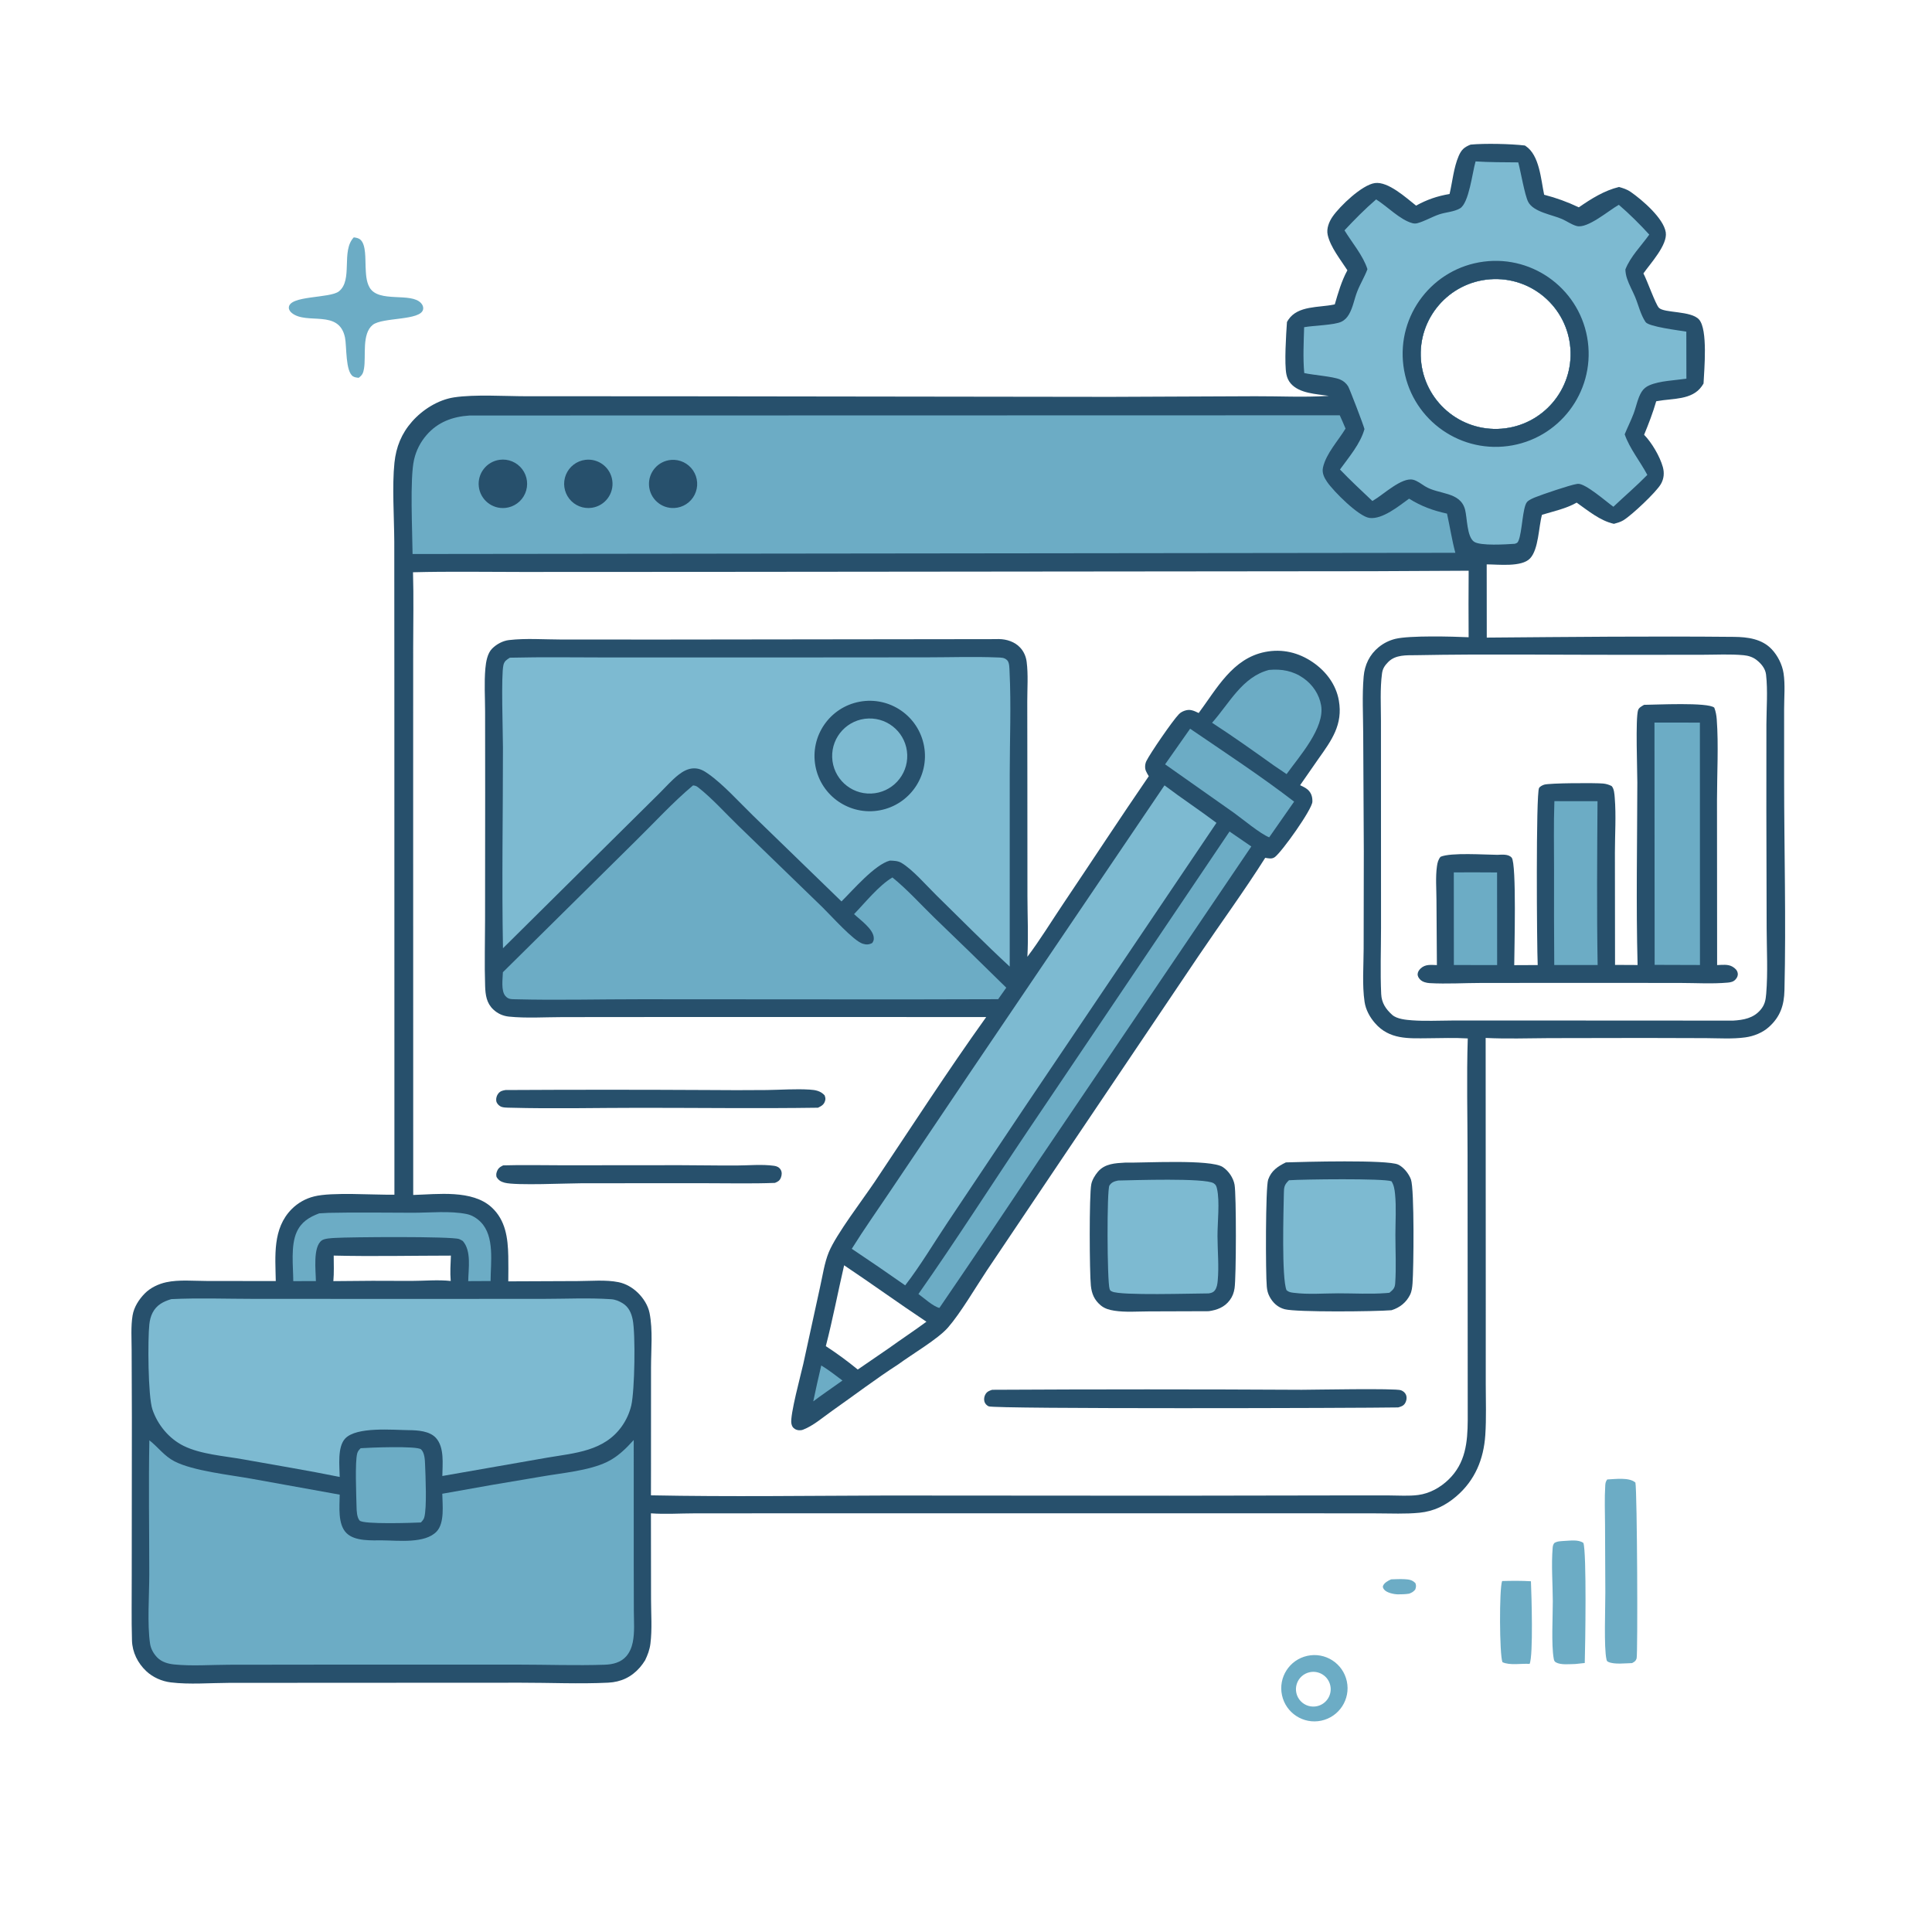 <?xml version="1.0" encoding="utf-8" ?><svg xmlns="http://www.w3.org/2000/svg" xmlns:xlink="http://www.w3.org/1999/xlink" width="1024" height="1024" viewBox="0 0 1024 1024"><path fill="#27506C" d="M779.455 76.642C786.929 75.93 800.731 76.22 808.214 77.123C808.351 77.212 808.489 77.299 808.625 77.389C815.988 82.266 816.712 95.1 818.428 103.218C824.927 104.89 830.749 107.025 836.807 109.893C843.354 105.364 850.302 100.981 858.115 99.102C860.374 99.754 862.371 100.37 864.323 101.728C870.385 105.948 881.77 115.712 882.892 123.159C883.898 129.835 874.77 139.579 871.041 144.923C873.039 148.646 877.425 161.165 879.227 163.1C881.982 166.058 896.295 164.56 900.538 169.36C905.255 174.695 903.278 195.759 902.908 203.283C902.607 203.776 902.307 204.253 901.974 204.726C896.765 212.134 886.462 211.09 878.446 212.572L877.827 212.691C876.068 218.746 873.826 224.617 871.409 230.438C875.495 234.638 879.757 241.878 881.329 247.5C882.205 250.634 881.933 253.709 880.309 256.548C877.883 260.794 864.918 273.034 860.432 275.756C858.891 276.691 857.135 277.161 855.413 277.643C848.056 276.005 841.728 270.665 835.671 266.404C830.072 269.584 823.415 270.997 817.283 272.849C815.485 279.299 815.533 291.17 810.936 295.997C806.465 300.691 794.144 299.132 787.979 299.132L788.017 337.944C831.656 337.596 875.425 337.132 919.06 337.556C926.256 337.626 933.828 338.593 939.049 344.118C942.239 347.494 944.619 352.241 945.322 356.841C946.242 362.853 945.62 369.639 945.62 375.749L945.625 413.16C945.634 450.328 946.683 487.707 945.798 524.851C945.609 532.775 943.62 538.853 937.605 544.293C934.203 547.371 929.532 549.226 925.025 549.838C918.23 550.76 911.168 550.275 904.324 550.233L871.331 550.141L820.986 550.227C809.819 550.292 798.583 550.691 787.428 550.129L787.484 686.972L787.482 733.627C787.479 742.583 787.836 751.69 787.237 760.623C786.377 773.43 781.775 784.61 771.861 793.102C766.173 797.974 759.937 801.018 752.429 801.776C744.945 802.531 737.185 802.128 729.657 802.12L690.995 802.082L566.065 802.066L415.485 802.084L368.07 802.109C360.442 802.12 352.598 802.653 345.006 802.1L345.064 847.552C345.072 855.231 345.696 863.551 344.739 871.162C344.331 874.41 343.313 877.077 341.917 879.994C341.062 881.329 340.175 882.614 339.129 883.809C334.663 888.911 329.094 891.522 322.359 891.85C307.07 892.595 291.413 891.852 276.086 891.873L178.715 891.918L121.267 891.953C111.246 891.99 100.435 892.911 90.541 891.706C85.796 891.129 81.016 889.027 77.523 885.744C73.011 881.503 70.138 875.759 69.952 869.517C69.614 858.149 69.866 846.688 69.823 835.308L69.893 751.472L69.772 715.715C69.775 709.802 69.297 703.049 70.27 697.209C71.011 692.768 73.615 688.739 76.722 685.573C79.707 682.532 83.963 680.519 88.091 679.619C94.788 678.159 102.657 678.936 109.53 678.943L146.166 678.989C145.937 665.683 144.368 651.178 154.597 640.849C157.871 637.562 161.986 635.237 166.492 634.129C175.892 631.734 198.041 633.41 209.05 633.208L209.017 365.358L208.976 287.117C208.91 274.346 207.775 257.389 209.067 245.237C209.956 236.868 212.792 229.822 218.363 223.479C223.933 217.137 232.225 211.896 240.658 210.614C251.568 208.955 267.74 210.013 279.104 210.022L352.513 210.034L588.549 210.342L665.229 210.018C677.952 209.961 691.006 210.661 703.693 209.852L704.249 209.813C697.743 208.806 688.748 208.592 684.128 203.262C682.939 201.89 682.211 200.268 681.836 198.5C680.645 192.88 681.677 176.968 682.12 170.658C682.366 170.244 682.607 169.827 682.876 169.428C687.96 161.898 698.969 163.094 706.88 161.444L707.466 161.316C709.291 155.076 711.023 148.993 714.144 143.246C710.588 137.727 705.136 130.983 703.705 124.501C702.961 121.134 704.428 117.498 706.323 114.773C710.208 109.185 721.912 97.958 728.733 97.026C735.751 96.067 745.264 104.827 750.549 108.979C756.418 105.764 761.695 103.946 768.3 102.821C769.825 96.319 770.478 88.858 773.11 82.731C774.574 79.322 776.051 78.006 779.455 76.642ZM218.901 303.309C219.3 316.608 219.004 329.984 218.993 343.291L218.982 414.096L219.014 633.354C231.928 632.993 250.262 630.466 260.552 639.898C268.012 646.735 269.199 656.231 269.397 665.751C269.462 670.216 269.464 674.683 269.402 679.148L306.217 678.993C313.099 678.979 321.138 678.206 327.875 679.586C331.718 680.373 335.263 682.462 338.064 685.174C340.965 687.982 343.473 691.886 344.273 695.89C346.09 704.991 345.058 715.553 345.058 724.871L345.04 778.875L345.014 792.554C386.642 793.381 428.393 792.768 470.032 792.656L620.04 792.753L709.378 792.61L736.244 792.611C741.282 792.623 746.683 793.034 751.68 792.374C757.773 791.57 763.395 788.437 767.779 784.191C776.758 775.494 777.854 764.555 777.93 752.691L777.839 611.947C777.836 591.479 777.285 570.831 777.945 550.39C770.98 549.97 763.966 550.234 756.991 550.29C746.507 550.375 736.436 551.069 728.799 542.301C726.006 539.094 723.868 535.209 723.244 530.969C721.927 522.024 722.742 511.94 722.76 502.883L722.847 451.113L722.53 389.224C722.499 379.136 721.897 368.601 722.77 358.556C723.305 352.404 725.884 346.982 730.719 343.027C733.295 340.92 736.307 339.413 739.538 338.613C747.089 336.759 769.786 337.353 778.408 337.751C778.321 325.998 778.325 314.246 778.421 302.494L727.551 302.75L377.772 303.103L276.669 303.151C257.43 303.152 238.128 302.803 218.901 303.309ZM238.983 665.5C218.324 665.518 197.52 665.988 176.871 665.489C176.899 669.986 177.079 674.543 176.692 679.026C190.479 678.836 204.268 678.798 218.056 678.91C224.806 678.903 232.216 678.199 238.883 678.944C238.506 674.483 238.791 669.967 238.983 665.5ZM795.767 227.229C817.624 225.553 833.991 206.485 832.334 184.627C830.678 162.768 811.625 146.384 789.764 148.021C767.876 149.66 751.467 168.742 753.126 190.629C754.784 212.516 773.882 228.908 795.767 227.229ZM918.596 540.945C924.112 540.613 929.345 539.692 933.14 535.212C935.388 532.558 935.846 530.089 936.123 526.737C937.064 515.324 936.393 503.442 936.36 491.978L936.207 429.69L936.23 383.911C936.275 375.333 937.01 366.05 936.045 357.55C935.679 354.32 933.468 351.698 930.952 349.75C929 348.239 926.594 347.5 924.161 347.274C917.021 346.61 909.536 347.031 902.356 347.036L861.899 347.073C824.83 347.114 787.648 346.56 750.591 347.262C745.455 347.329 739.645 346.913 735.731 350.925C733.933 352.768 732.838 354.373 732.5 356.918C731.408 365.124 731.935 373.811 731.935 382.092L731.95 425.002L731.973 491.715C731.972 503.372 731.52 515.237 732.061 526.869C732.278 531.541 734.493 534.839 737.893 537.894C740.388 540.135 745.309 540.565 748.592 540.801C755.452 541.294 762.542 540.927 769.425 540.903L804.218 540.885L918.596 540.945Z"/><path fill="#27506C" d="M525.448 338.756C526.78 338.72 528.113 338.708 529.445 338.718C533.572 338.772 537.854 340.155 540.718 343.248C542.658 345.343 543.786 347.954 544.149 350.764C545.026 357.545 544.464 364.979 544.473 371.83L544.524 412.73L544.562 474.91C544.576 485.61 545.125 496.431 544.532 507.11C551.295 498.157 557.274 488.311 563.549 478.987C578.692 456.487 593.536 433.765 608.873 411.4C608.338 410.509 607.77 409.598 607.361 408.641C606.68 407.049 606.856 404.921 607.597 403.39C609.516 399.428 621.468 381.975 624.851 378.517C625.692 377.657 626.695 377.118 627.816 376.714C630.715 375.67 632.669 376.66 635.329 377.913C644.949 364.969 653.26 348.981 670.507 345.557C679.618 343.748 688.299 345.83 695.9 351.06C702.855 355.846 708.143 362.843 709.617 371.293C711.844 384.054 705.789 392.369 698.805 402.188C695.538 406.829 692.298 411.489 689.086 416.168C690.513 416.857 692.018 417.525 693.202 418.599C695.06 420.284 695.663 422.452 695.593 424.913C695.477 429.002 679.499 451.396 675.734 454.239C674.144 455.44 672.411 454.942 670.591 454.667C659.453 472.269 647.037 489.243 635.36 506.518L562.389 614.857L523.093 673.325C517.183 682.188 509.181 695.893 502.471 703.601C497.135 709.729 483.491 717.69 476.218 723.052C464.261 730.767 452.76 739.533 441.111 747.723C436.403 751.033 430.973 755.767 425.593 757.779C424.25 758.281 422.558 758.163 421.306 757.391C420.133 756.668 419.705 755.801 419.449 754.482C418.604 750.14 424.548 728.346 425.759 722.91L434.653 682.144C436.012 676.157 436.948 669.363 439.279 663.705C443.228 654.119 457.423 635.65 463.735 626.218C483.229 597.093 502.311 567.541 522.718 539.05L349.802 539.04L298.126 539.085C288.826 539.101 278.992 539.754 269.765 538.825C266.617 538.508 263.792 537.24 261.482 535.068C257.842 531.645 257.282 527.352 257.123 522.532C256.742 510.925 257.082 499.192 257.094 487.572L257.148 420.067L257.112 377.205C257.1 369.644 256.582 361.753 257.26 354.236C257.568 350.82 258.328 346.275 260.829 343.777C263.18 341.429 266.47 339.634 269.785 339.246C278.676 338.205 288.441 338.948 297.423 338.957L350.54 338.978L525.448 338.756ZM437.702 713.481C443.568 717.302 449.219 721.445 454.628 725.89L471.204 714.514C477.753 709.787 484.537 705.339 491.024 700.543C476.341 690.774 462.062 680.434 447.408 670.63C444.113 684.873 441.365 699.338 437.702 713.481Z"/><path fill="#7DBAD1" d="M270.228 348.594C287.701 348.17 305.244 348.471 322.727 348.469L418.605 348.461L491.414 348.404C503.749 348.394 516.269 347.956 528.587 348.461C530.597 348.543 532.258 348.428 533.806 349.92C535.067 351.134 534.998 354.186 535.084 355.909C535.971 373.776 535.189 392.094 535.18 410.02L535.173 512.313C521.917 500.081 509.193 487.121 496.286 474.51C491.121 469.463 483.648 460.767 477.742 457.321C475.897 456.244 473.73 456.202 471.656 456.135C463.648 458.227 452.099 471.757 446.005 477.769L399.089 432.258C391.819 425.211 383.512 415.881 375.419 410.163C373.021 408.47 370.842 407.212 367.835 407.241C364.739 407.271 362.041 408.774 359.659 410.629C356.068 413.426 352.844 417.146 349.605 420.356L331.283 438.496L266.589 502.594C265.919 467.145 266.597 431.582 266.571 396.12C266.566 387.979 265.516 357.906 266.838 352.431C267.339 350.359 268.552 349.665 270.228 348.594Z"/><path fill="#27506C" d="M455.611 371.928C471.52 368.963 486.816 379.471 489.756 395.385C492.697 411.298 482.165 426.578 466.247 429.494C450.364 432.404 435.124 421.9 432.19 406.021C429.256 390.142 439.736 374.887 455.611 371.928Z"/><path fill="#7DBAD1" d="M460.388 380.817C471.332 380.502 480.475 389.087 480.85 400.029C481.224 410.971 472.69 420.161 461.75 420.595C450.725 421.033 441.449 412.418 441.071 401.391C440.693 390.364 449.359 381.135 460.388 380.817Z"/><path fill="#6CACC5" d="M367.336 416.273C368.374 416.39 369.063 416.566 369.912 417.23C377.521 423.179 384.496 431.054 391.464 437.782L436.02 480.964C440.476 485.305 452.321 498.636 457.255 500.186C459.133 500.776 460.566 500.734 462.316 499.799C462.972 498.683 463.194 498.346 463.115 497.004C462.842 492.357 455.859 487.512 452.669 484.502C458.579 478.395 465.799 469.318 473.002 465.07C480.846 471.416 487.942 479.32 495.197 486.372C507.99 498.665 520.706 511.039 533.345 523.492L529.047 529.59L479.125 529.705L339.526 529.619C317.351 529.608 295.01 530.204 272.855 529.624C270.707 529.568 269.354 529.604 267.848 527.864C265.462 525.107 266.454 518.701 266.541 515.297L336.531 446.095C346.682 436.17 356.452 425.385 367.336 416.273Z"/><path fill="#7DBAD1" d="M617.2 416.261C626.227 423.087 635.706 429.314 644.751 436.13L543.641 586.028L502.206 647.968C494.837 658.991 487.858 670.793 479.77 681.268C470.411 674.695 460.974 668.234 451.462 661.886C458.016 651.365 465.262 641.167 472.158 630.857L513.899 568.862L617.2 416.261Z"/><path fill="#6CACC5" d="M651.676 440.724C655.502 443.396 659.349 446.038 663.219 448.647L550.532 615.1C533.168 641.263 515.626 667.307 497.907 693.23C494.54 692.43 489.691 687.952 486.789 685.86C506.693 657.49 525.395 628.136 544.742 599.371L651.676 440.724Z"/><path fill="#6CACC5" d="M672.577 355.078C679.241 354.471 685.309 355.526 690.9 359.466C695.716 362.861 699.226 368.025 700.218 373.872C702.245 385.825 688.699 400.824 681.918 410.292L675.218 405.752C664.42 398.039 653.555 390.301 642.42 383.085C651.591 372.806 658.348 358.784 672.577 355.078Z"/><path fill="#6CACC5" d="M630.785 386.237C649.185 398.795 668.253 411.3 685.909 424.884L672.695 443.808C667.78 441.813 658.606 434.104 653.864 430.709L617.529 405.11L630.785 386.237Z"/><path fill="#6CACC5" d="M435.284 723.73C439.211 726.077 442.847 728.985 446.522 731.705L437.754 737.891C435.493 739.475 433.257 741.095 431.047 742.749C432.368 736.389 433.78 730.049 435.284 723.73Z"/><path fill="#27506C" d="M681.546 616.094C690.911 615.797 735.386 614.571 741.055 617.254C743.985 618.641 746.764 622.164 747.838 625.17C749.692 630.362 749.273 672.45 748.676 680.139C748.514 682.227 748.296 684.389 747.351 686.289C745.312 690.389 741.837 693.116 737.512 694.446C729.069 695.158 687.081 695.582 680.866 693.904C677.252 692.928 674.673 690.552 672.92 687.28C671.996 685.557 671.61 683.944 671.428 682.002C670.779 675.08 670.714 629.297 672.154 625.215C673.824 620.48 677.254 618.183 681.546 616.094Z"/><path fill="#7DBAD1" d="M683.187 625.557C690.618 625.03 733.413 624.49 737.523 626.099C738.824 628.124 739.17 630.52 739.407 632.88C740.111 639.888 739.588 647.452 739.59 654.514C739.592 662.98 740.069 671.784 739.48 680.217C739.299 682.807 738.315 683.606 736.429 685.194C735.817 685.265 735.203 685.323 734.588 685.368C726.323 685.993 717.617 685.479 709.311 685.491C701.673 685.502 693.286 686.19 685.731 685.216C684.081 685.004 683.117 684.904 681.88 683.816C679.239 677.303 680.292 642.113 680.468 632.771C680.533 629.312 680.586 628.049 683.187 625.557Z"/><path fill="#27506C" d="M596.332 616.21C606.059 616.421 641.633 614.296 648.092 618.552C651.173 620.582 653.687 624.267 654.344 627.916C655.305 633.252 655.248 676.95 654.341 682.845C653.979 685.2 653.233 687.2 651.8 689.125C649.004 692.88 645.09 694.322 640.625 694.966L608.87 695.071C602.944 695.085 596.447 695.613 590.598 694.694C587.957 694.279 585.477 693.61 583.393 691.857C580.009 689.009 578.62 685.722 578.178 681.407C577.454 674.325 577.236 633.616 578.408 627.646C578.865 625.318 580.413 622.821 581.93 621.038C585.588 616.734 591.118 616.498 596.332 616.21Z"/><path fill="#7DBAD1" d="M592.659 625.698C600.634 625.546 638.508 624.237 643.22 627.131C644.478 627.904 644.731 628.726 645.047 630.097C646.586 636.778 645.27 647.988 645.298 655.198C645.329 662.936 646.132 671.142 645.411 678.824C645.249 680.557 644.984 682.512 643.883 683.933C642.972 685.108 641.981 685.285 640.625 685.533C632.101 685.539 594.122 686.779 589.468 684.559C588.628 684.158 588.416 684.082 588.112 683.169C586.776 679.156 586.6 630.508 588.026 628.335C589.187 626.566 590.682 626.102 592.659 625.698Z"/><path fill="#27506C" d="M525.869 736.616C580.569 736.318 635.271 736.317 689.972 736.614C695.755 736.616 739.756 735.738 742.548 736.861C743.687 737.319 744.711 738.084 745.192 739.25C745.793 740.703 745.486 742.538 744.654 743.838C743.778 745.205 742.501 745.543 741.047 745.964C721.273 746.333 527.019 746.861 523.994 745.382C522.893 744.843 522.036 743.945 521.734 742.73C521.416 741.454 521.687 740.019 522.368 738.907C523.223 737.51 524.414 737.098 525.869 736.616Z"/><path fill="#27506C" d="M267.917 577.741C303.407 577.542 338.899 577.539 374.389 577.731C385.062 577.836 395.736 577.838 406.409 577.738C413.897 577.635 421.688 577.056 429.15 577.512C432.228 577.7 434.947 578.205 437.074 580.562C437.437 581.752 437.674 582.243 437.306 583.482C436.683 585.58 435.338 586.224 433.549 587.115C402.27 587.563 370.928 587.167 339.644 587.162C316.621 587.158 293.438 587.731 270.43 587.111C268.855 587.068 266.329 587.151 265.018 586.268C264.016 585.592 263.181 584.655 263.015 583.417C262.84 582.117 263.284 580.574 264.134 579.555C265.233 578.236 266.328 578.028 267.917 577.741Z"/><path fill="#27506C" d="M266.673 617.674C277.187 617.345 287.81 617.637 298.337 617.625L360.557 617.575C370.502 617.575 380.446 617.803 390.39 617.743C396.845 617.705 403.955 617.015 410.308 617.902C411.745 618.102 412.978 618.661 413.765 619.958C414.54 621.235 414.417 622.773 413.906 624.115C413.252 625.832 412.285 626.319 410.712 626.962C398.586 627.426 386.379 627.126 374.24 627.131L308.791 627.142C300.765 627.144 273.464 628.458 267.457 626.857C265.489 626.333 264.212 625.577 263.17 623.793C262.98 622.842 262.962 622.197 263.26 621.28C263.917 619.262 264.858 618.575 266.673 617.674Z"/><path fill="#27506C" d="M871.388 373.577C877.417 373.543 905.352 372.092 908.609 375.079C909.381 377.1 909.745 379.102 909.907 381.253C910.919 394.694 910.049 410.278 910.045 423.919L910.11 511.508C912.751 511.433 915.848 510.958 918.21 512.339C919.561 513.128 920.802 514.207 921.037 515.85C921.223 517.15 920.717 518.163 919.88 519.114C918.786 520.358 917.333 520.66 915.765 520.802C907.592 521.541 898.967 521.001 890.751 520.985L844.136 520.944L785.141 520.984C776.109 520.994 766.747 521.587 757.759 521.075C756.068 520.978 753.969 520.474 752.743 519.218C751.931 518.385 751.281 517.364 751.389 516.145C751.484 515.08 752.177 514.061 752.931 513.346C755.458 510.947 758.376 511.439 761.586 511.519L761.359 477.08C761.342 471.287 760.804 464.859 761.614 459.135C761.885 457.218 762.272 455.63 763.51 454.12C768.923 451.742 787.192 453.042 793.625 453.072C795.968 452.999 799.528 452.549 801.227 454.593C803.895 457.803 802.596 504.091 802.575 511.555L815.017 511.499C814.552 501.873 814.017 420.566 815.738 417.65C816.233 416.813 817.512 416.209 818.412 415.903C821.098 414.99 845.782 414.906 849.649 415.288C851.347 415.456 852.649 415.863 854.176 416.601C855.543 417.994 855.697 420.976 855.848 422.833C856.617 432.303 855.939 442.341 855.935 451.876L856.004 511.416L867.956 511.477C867.112 479.278 867.765 446.911 867.817 414.697C867.827 408.533 866.793 380.83 868.211 376.41C868.662 375.005 870.194 374.297 871.388 373.577Z"/><path fill="#6CACC5" d="M876.902 382.964L900.978 382.999L901.016 511.473L876.995 511.397L876.902 382.964Z"/><path fill="#6CACC5" d="M823.859 424.629L846.718 424.658C846.516 453.559 846.284 482.579 846.781 511.475L823.785 511.478C823.66 494.665 823.624 477.851 823.678 461.038C823.679 448.921 823.424 436.735 823.859 424.629Z"/><path fill="#6CACC5" d="M770.547 462.38C778.187 462.297 785.839 462.399 793.48 462.412L793.513 511.506L770.579 511.488L770.547 462.38Z"/><path fill="#6CACC5" d="M248.921 220.228L710.108 220.118C711.195 222.429 712.156 224.813 713.167 227.159C709.254 233.619 702.887 240.356 701.217 247.749C700.576 250.584 701.796 253.071 703.363 255.377C706.763 260.383 720.066 273.725 725.809 274.511C732.684 275.452 741.633 268.06 746.836 264.298C753.372 268.365 759.425 270.574 766.945 272.229C768.484 279.152 769.528 286.142 771.363 293.008L762.75 293.01L218.669 293.637C218.582 281.779 217.159 253.46 219.473 243.573C220.568 238.775 222.833 234.321 226.066 230.61C232.077 223.651 239.95 220.8 248.921 220.228Z"/><path fill="#27506C" d="M264.782 243.709C269.385 243.072 273.972 244.971 276.779 248.673C279.585 252.375 280.174 257.305 278.319 261.564C276.463 265.823 272.452 268.749 267.83 269.215C260.863 269.917 254.617 264.91 253.787 257.958C252.956 251.005 257.846 244.668 264.782 243.709Z"/><path fill="#27506C" d="M310.242 243.723C317.2 242.856 323.564 247.74 324.527 254.685C325.491 261.631 320.697 268.062 313.765 269.122C309.195 269.821 304.602 268.006 301.745 264.371C298.888 260.735 298.209 255.843 299.969 251.567C301.728 247.292 305.653 244.294 310.242 243.723Z"/><path fill="#27506C" d="M355.769 243.755C360.358 243.402 364.782 245.545 367.35 249.365C369.918 253.184 370.233 258.089 368.176 262.206C366.118 266.323 362.005 269.015 357.409 269.253C350.424 269.616 344.446 264.294 343.997 257.314C343.548 250.334 348.795 244.29 355.769 243.755Z"/><path fill="#7DBAD1" d="M782.088 85.551C789.599 86.055 797.184 85.972 804.711 86.069C806.021 90.985 808.128 103.347 809.933 106.927C812.711 112.437 822.77 113.794 828.012 116.134C830.57 117.276 832.995 119.082 835.713 119.801C841.433 121.314 852.719 111.511 858.01 108.552C863.589 113.306 869.203 118.931 874.146 124.337C869.985 130.206 864.058 136.085 861.483 142.845C861.568 144.559 861.822 146.029 862.365 147.662C863.468 150.973 865.284 154.147 866.635 157.376C868.452 161.72 869.531 166.778 872.197 170.7C873.888 173.187 889.954 175.106 893.786 175.78L893.823 200.709C887.792 201.603 879.786 201.82 874.273 204.182C872.499 204.943 871.128 206.028 870.089 207.669C868.03 210.92 867.205 215.644 865.821 219.284C864.418 222.977 862.614 226.527 861.118 230.191C863.683 237.673 869.397 244.656 873.115 251.707C867.415 257.554 861.068 262.975 855.127 268.591C851.441 265.966 840.132 255.988 836.238 256.446C836.036 256.47 835.835 256.51 835.633 256.539C832.177 257.037 817.117 262.173 813.68 263.577C812.414 264.095 810.259 265.013 809.352 266.078C806.927 268.926 806.821 282.098 804.801 286.67C804.287 287.834 804.011 287.798 802.877 288.22C798.504 288.511 784.6 289.455 781.26 287.114C777.434 284.434 777.657 274.385 776.508 270.083C773.924 260.411 762.502 262.244 755.292 257.734C753.38 256.538 751.162 254.792 748.955 254.269C742.943 252.843 733.254 262.125 728.084 265.12L727.375 265.527C721.588 260.038 715.73 254.604 710.211 248.844C714.91 242.353 721.052 235.2 723.194 227.42C722.744 225.386 715.207 205.786 714.519 204.731C713.431 203.063 712.057 201.874 710.212 201.109C706.333 199.503 696.176 198.819 691.284 197.732C690.54 189.772 691.001 181.421 691.214 173.424C696.177 172.509 707.186 172.341 710.949 170.53C712.783 169.647 714.021 168.284 715.029 166.535C717.12 162.905 717.82 158.431 719.346 154.53C720.93 150.483 723.239 146.782 724.772 142.683C722.515 135.502 716.535 128.536 712.61 122.084C717.861 116.463 723.553 110.701 729.38 105.689C735.219 109.333 742.088 116.546 748.6 118.286C749.508 118.528 750.374 118.537 751.28 118.288C755.215 117.206 758.925 114.938 762.823 113.623C766.372 112.426 770.516 112.343 773.796 110.465C778.616 107.705 780.379 91.304 782.088 85.551ZM795.767 227.229C817.624 225.553 833.991 206.485 832.334 184.627C830.678 162.768 811.625 146.384 789.764 148.021C767.876 149.66 751.467 168.742 753.126 190.629C754.784 212.516 773.882 228.908 795.767 227.229Z"/><path fill="#27506C" d="M786.431 138.668C813.388 135.197 838.069 154.202 841.602 181.151C845.135 208.101 826.187 232.825 799.246 236.421C772.216 240.028 747.393 221.005 743.848 193.967C740.304 166.929 759.384 142.15 786.431 138.668ZM795.767 227.229C817.624 225.553 833.991 206.485 832.334 184.627C830.678 162.768 811.625 146.384 789.764 148.021C767.876 149.66 751.467 168.742 753.126 190.629C754.784 212.516 773.882 228.908 795.767 227.229Z"/><path fill="#6CACC5" d="M79.157 763.391C83.852 767.035 86.96 771.688 92.465 774.532C102.34 779.634 121.836 781.69 133.382 783.777L180.054 792.199C179.998 798.337 178.872 807.984 183.734 812.663C188.243 817.001 196.94 816.391 202.781 816.422C211.079 816.466 225.309 818.257 231.443 811.716C235.746 807.128 234.512 797.582 234.421 791.718C252.048 788.513 269.703 785.456 287.381 782.546C297.986 780.694 312.096 779.52 321.736 774.863C327.352 772.149 331.759 767.811 335.887 763.234L335.894 828.875L335.951 853.811C335.964 859.23 336.464 865.161 335.37 870.48C334.825 873.13 333.755 875.769 331.966 877.829C329.063 881.175 324.775 882.194 320.529 882.337C305.359 882.85 290.007 882.28 274.816 882.28L178.61 882.277L121.501 882.347C111.997 882.365 101.725 883.15 92.295 882.196C89.079 881.871 85.763 880.924 83.416 878.574C81.504 876.659 79.973 874.013 79.56 871.323C77.968 860.953 79.122 845.437 79.121 834.48C79.118 810.797 78.717 787.066 79.157 763.391Z"/><path fill="#7DBAD1" d="M90.808 688.564C105.371 687.871 120.191 688.426 134.777 688.43L217.987 688.454L287.847 688.43C299.737 688.428 312.028 687.809 323.876 688.606C326.131 688.757 328.104 689.567 330.02 690.747C333.187 692.697 334.62 695.853 335.339 699.408C336.896 707.105 336.418 736.989 334.599 744.887C333.66 748.843 331.973 752.582 329.628 755.903C320.282 769.182 304.789 770.091 290.097 772.574L234.45 782.304C234.52 776.027 235.636 767.114 231.022 762.093C227.682 758.459 221.415 758.051 216.809 758.009C208.127 757.929 188.968 756.056 182.949 762.457C178.723 766.951 179.981 777.055 180.051 782.816C163.105 779.356 145.961 776.573 128.938 773.496C118.917 771.684 106.442 770.855 97.305 766.335C89.56 762.503 83.502 755.151 80.776 746.992C78.423 739.945 78.281 709.918 79.152 701.941C79.387 699.784 79.893 697.646 80.901 695.713C83.018 691.653 86.575 689.808 90.808 688.564Z"/><path fill="#6CACC5" d="M169.177 643.109C170.87 642.978 172.566 642.885 174.264 642.83C189.126 642.497 204.06 642.776 218.932 642.781C227.872 642.784 238.653 641.676 247.376 643.476C250.222 644.064 252.78 645.672 254.804 647.725C262.278 655.307 260.05 669.095 260.016 678.97L248.167 679.029C248.26 672.429 249.966 663.07 245.304 657.76C244.674 657.38 244.066 657.007 243.38 656.735C239.547 655.219 185.023 655.642 177.502 656.127C175.627 656.248 172.075 656.369 170.581 657.427C165.721 660.871 167.39 673.565 167.425 678.996L155.442 679.037C155.408 671.121 153.987 660.198 157.274 652.974C159.702 647.638 163.923 645.068 169.177 643.109Z"/><path fill="#6CACC5" d="M191.157 767.582C195.4 767.26 221.117 766.225 223.188 768.21C225.052 769.996 225.197 773.644 225.293 776.064C225.539 782.242 226.316 799.12 224.872 804.262C224.561 805.368 223.846 806.115 223.084 806.937C218.955 807.146 192.483 808.051 190.609 805.924C189.125 804.241 189.019 800.726 188.976 798.586C188.864 793.015 188.056 774.613 189.363 770.239C189.72 769.045 190.32 768.465 191.157 767.582Z"/><path fill="#6CACC5" d="M851.874 784.144C855.948 783.989 863.57 782.855 866.804 785.799C867.761 791.044 868.112 877.032 867.436 879.024C866.947 880.467 866.318 880.755 865.033 881.476C861.548 881.546 855.7 882.284 852.555 880.896C851.788 880.558 851.662 880.358 851.469 879.523C850.039 873.333 850.888 852.02 850.857 844.099L850.703 808.413C850.669 801.42 850.378 794.278 850.819 787.301C850.901 786.002 851.066 785.217 851.874 784.144Z"/><path fill="#6CACC5" d="M187.509 125.807C188.852 125.999 190.074 126.155 191.125 127.132C194.068 129.87 193.568 137.567 193.771 141.439C193.959 145.034 194.029 149.116 195.854 152.322C200.663 160.769 217.844 154.714 223.185 160.689C224.004 161.606 224.48 162.677 224.258 163.93C223.171 170.057 202.697 168.047 197.552 172.199C191.67 176.945 194.059 188.538 192.943 195.271C192.544 197.678 192.092 198.791 190.096 200.257C189.159 200.17 188.046 200.018 187.222 199.544C182.995 197.116 183.811 183.438 182.853 178.875C179.676 163.74 162.734 172.281 154.737 165.946C153.854 165.247 153.048 164.199 153.085 163.012C153.283 156.474 174.866 158.238 179.639 154.416C187.205 148.359 180.642 133.071 187.509 125.807Z"/><path fill="#6CACC5" d="M828.976 816.731C832.114 816.613 836.559 815.843 839.228 817.792C841.012 822.864 840.228 873.061 839.953 881.427L834.999 881.957C832.01 881.987 827.332 882.59 824.669 881.092C823.83 880.621 823.672 880.002 823.506 879.091C822.172 871.784 823.044 856.617 823.015 848.636C822.981 839.392 822.171 829.522 822.945 820.335C823.027 819.353 823.204 818.707 823.768 817.872C825.309 816.833 827.179 816.876 828.976 816.731Z"/><path fill="#6CACC5" d="M692.854 877.642C702.369 875.53 711.786 881.566 713.84 891.094C715.894 900.623 709.801 910.002 700.26 911.998C690.801 913.976 681.52 907.946 679.484 898.5C677.447 889.054 683.42 879.736 692.854 877.642ZM698.285 904.258C703.163 903.059 706.18 898.173 705.067 893.275C703.954 888.377 699.122 885.274 694.205 886.301C690.947 886.981 688.309 889.367 687.306 892.541C686.304 895.715 687.092 899.183 689.368 901.612C691.644 904.041 695.053 905.052 698.285 904.258Z"/><path fill="#6CACC5" d="M796.155 837.979C801.273 837.848 806.31 837.789 811.426 838.1C811.723 844.906 812.736 877.47 810.728 881.899C806.304 881.579 800.423 882.838 796.338 881.001C794.716 877.045 794.589 841.967 796.155 837.979Z"/><path fill="#6CACC5" d="M737.322 837.088C739.644 837.018 742.016 836.88 744.336 837C746.71 837.123 748.572 837.335 750.24 839.166C750.666 840.569 750.576 841.127 750.103 842.507C749.047 843.725 748.384 844.087 746.883 844.679C744.968 844.984 742.908 845.046 740.965 845.036C738.825 845.025 734.853 844.194 733.535 842.397C733.212 841.958 732.798 841.205 732.992 840.639C733.575 838.943 735.783 837.752 737.322 837.088Z"/></svg>